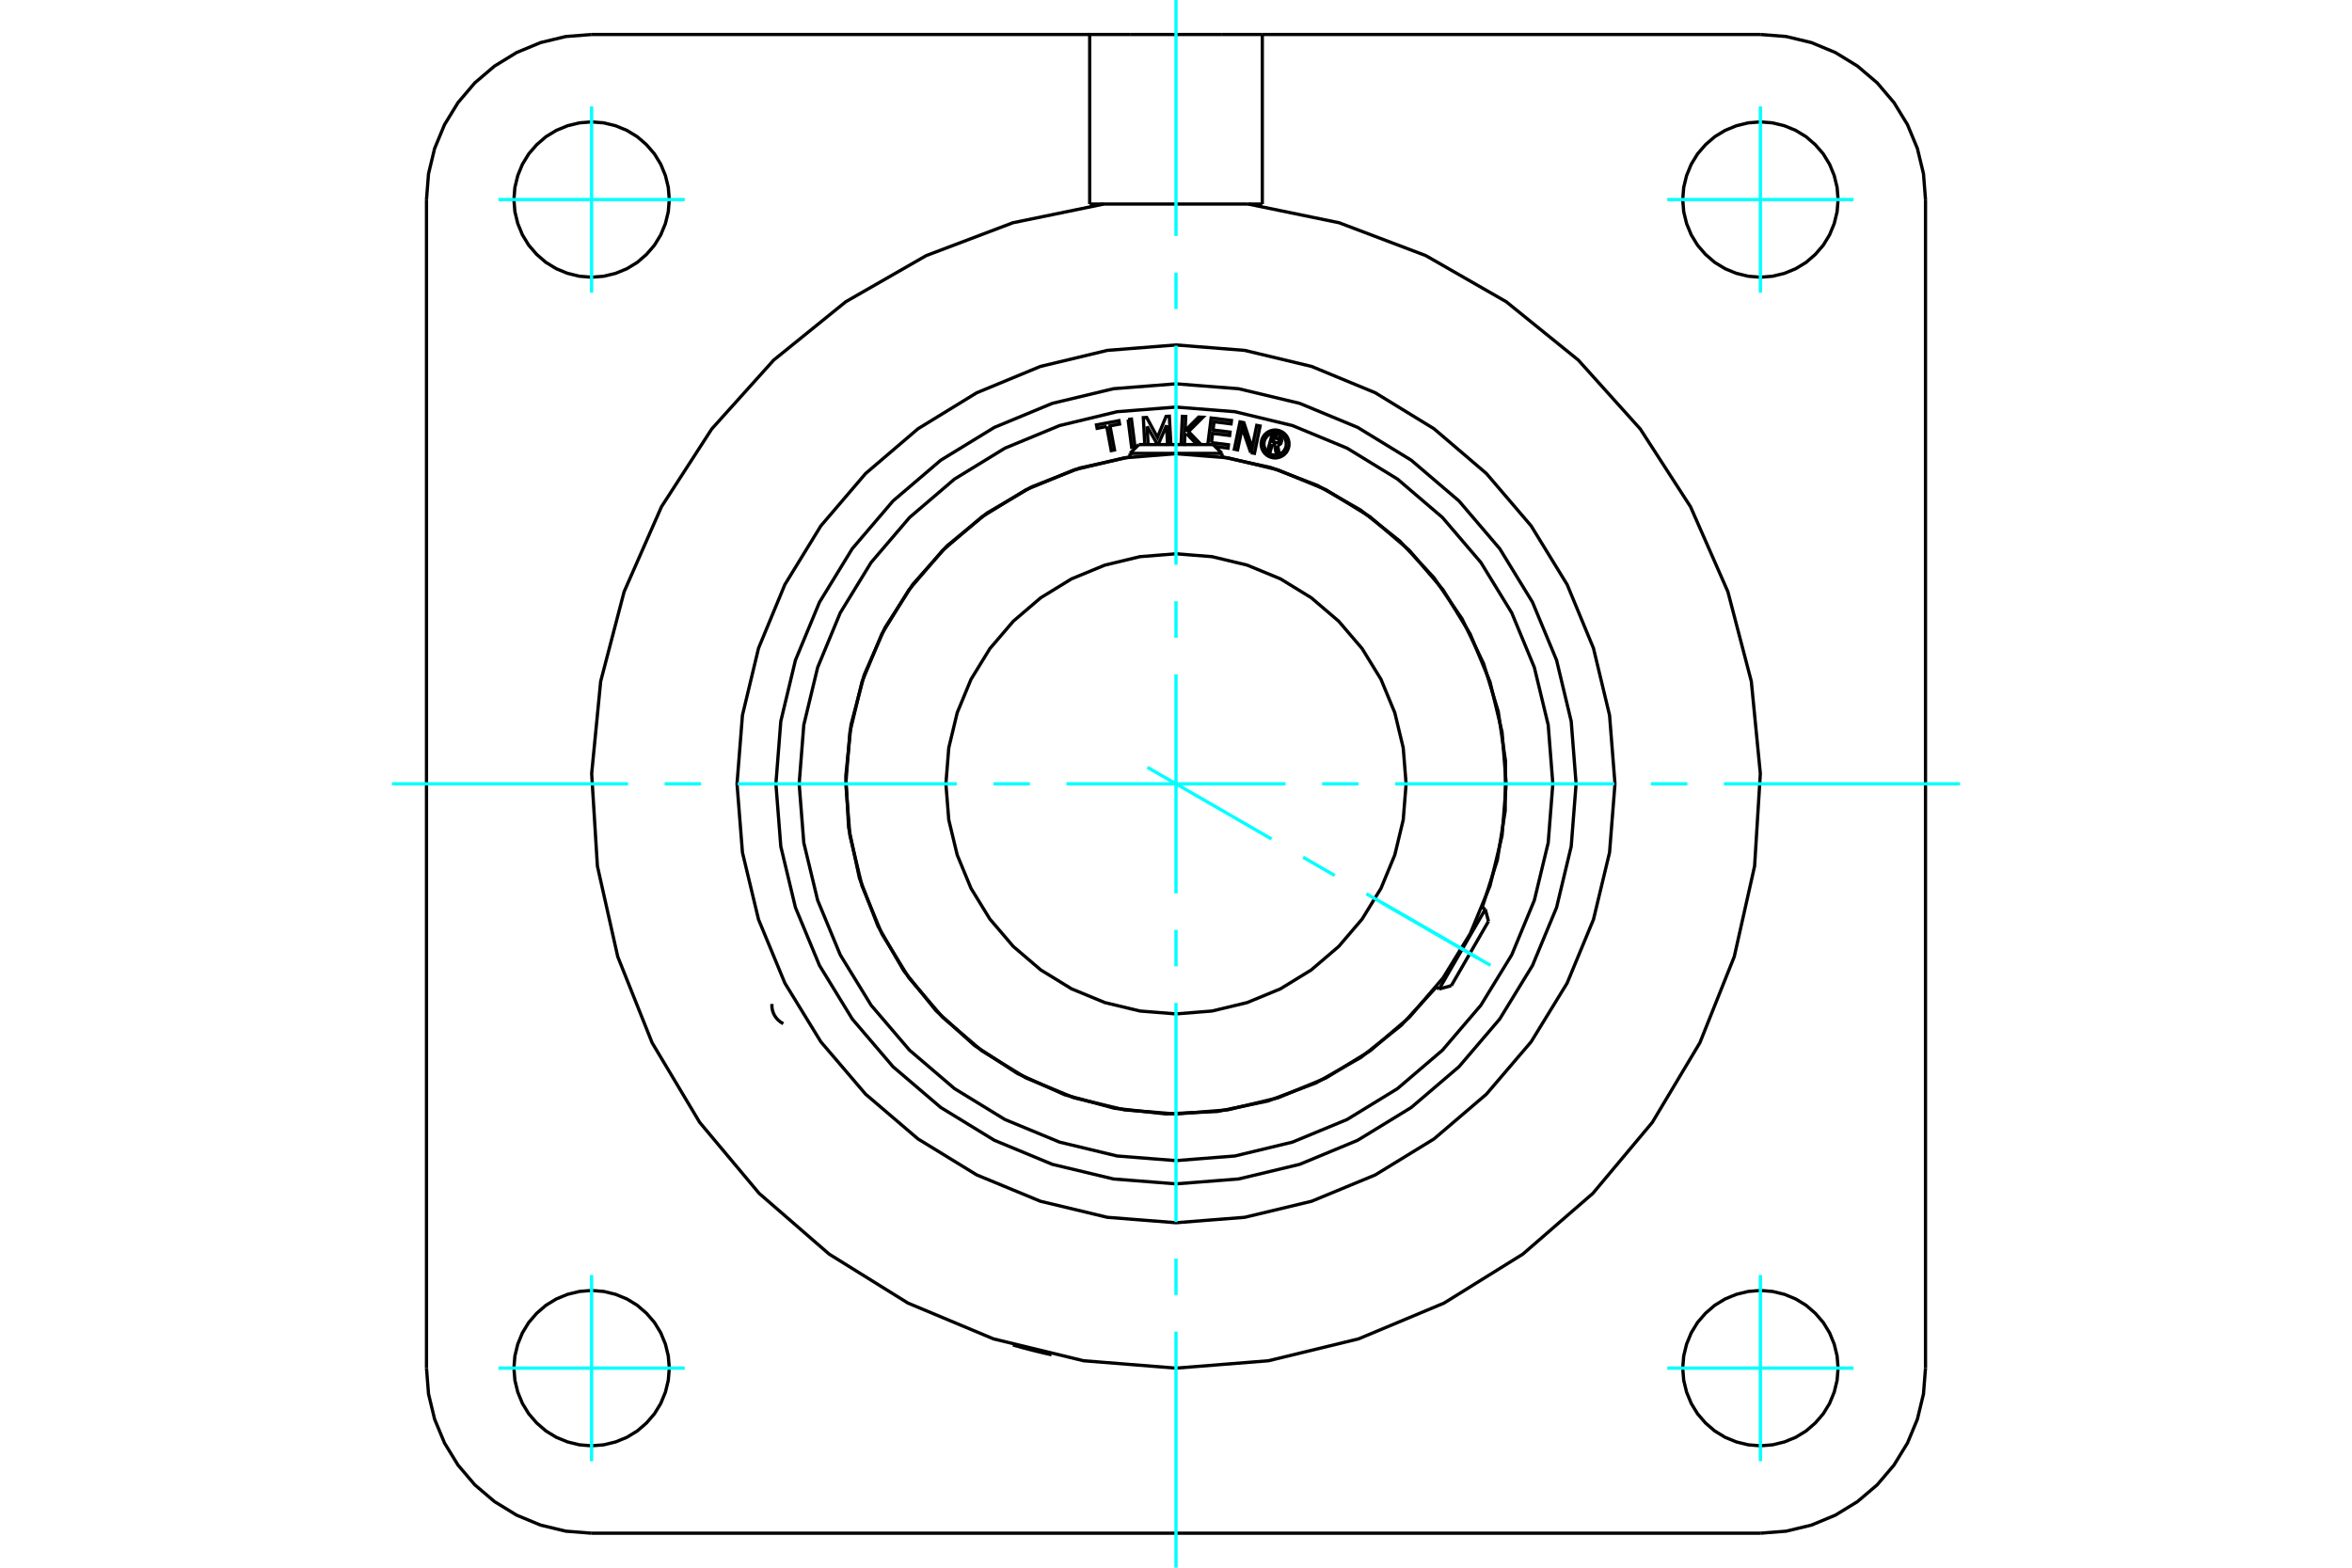 <?xml version="1.0" standalone="no"?>
<!DOCTYPE svg PUBLIC "-//W3C//DTD SVG 1.1//EN"
	"http://www.w3.org/Graphics/SVG/1.1/DTD/svg11.dtd">
<svg xmlns="http://www.w3.org/2000/svg" height="100%" width="100%" viewBox="0 0 36000 24000">
	<rect x="-1800" y="-1200" width="39600" height="26400" style="fill:#FFF"/>
	<g style="fill:none; fill-rule:evenodd" transform="matrix(1 0 0 1 0 0)">
		<g style="fill:none; stroke:#000; stroke-width:50; shape-rendering:geometricPrecision">
			<polyline points="16094,20740 16093,20739 16089,20739 16083,20737 16075,20735 16064,20733 16051,20730 16037,20727 16020,20723 16002,20719 15983,20715 15961,20710 15938,20704 15914,20698 15888,20692 15862,20686 15836,20679 15810,20673 15785,20666 15759,20660 15733,20653 15707,20646 15682,20639 15657,20633 15635,20627 15613,20621 15594,20615 15576,20610 15560,20606 15545,20602 15533,20598 15522,20595 15514,20593 15508,20591 15505,20590 15504,20590"/>
			<polyline points="16679,3124 16679,528 17296,528"/>
			<line x1="19321" y1="528" x2="19321" y2="3124"/>
			<line x1="18704" y1="528" x2="19321" y2="528"/>
			<line x1="17296" y1="528" x2="18704" y2="528"/>
			<line x1="19321" y1="528" x2="26945" y2="528"/>
			<line x1="9055" y1="528" x2="16679" y2="528"/>
			<line x1="16894" y1="3124" x2="16679" y2="3124"/>
			<polyline points="9055,528 8660,559 8274,652 7908,804 7570,1011 7268,1268 7011,1570 6804,1908 6652,2274 6559,2660 6528,3055"/>
			<line x1="6528" y1="20945" x2="6528" y2="3055"/>
			<polyline points="6528,20945 6559,21340 6652,21726 6804,22092 7011,22430 7268,22732 7570,22989 7908,23196 8274,23348 8660,23441 9055,23472"/>
			<line x1="26945" y1="23472" x2="9055" y2="23472"/>
			<polyline points="26945,23472 27340,23441 27726,23348 28092,23196 28430,22989 28732,22732 28989,22430 29196,22092 29348,21726 29441,21340 29472,20945"/>
			<line x1="29472" y1="3055" x2="29472" y2="20945"/>
			<polyline points="29472,3055 29441,2660 29348,2274 29196,1908 28989,1570 28732,1268 28430,1011 28092,804 27726,652 27340,559 26945,528"/>
			<line x1="19321" y1="3124" x2="19106" y2="3124"/>
			<polyline points="28134,3055 28119,2869 28075,2688 28004,2515 27907,2356 27785,2215 27644,2093 27485,1996 27312,1925 27131,1881 26945,1866 26759,1881 26578,1925 26405,1996 26246,2093 26105,2215 25983,2356 25886,2515 25815,2688 25771,2869 25756,3055 25771,3241 25815,3422 25886,3595 25983,3754 26105,3895 26246,4017 26405,4114 26578,4185 26759,4229 26945,4244 27131,4229 27312,4185 27485,4114 27644,4017 27785,3895 27907,3754 28004,3595 28075,3422 28119,3241 28134,3055"/>
			<polyline points="28134,20945 28119,20759 28075,20578 28004,20405 27907,20246 27785,20105 27644,19983 27485,19886 27312,19815 27131,19771 26945,19756 26759,19771 26578,19815 26405,19886 26246,19983 26105,20105 25983,20246 25886,20405 25815,20578 25771,20759 25756,20945 25771,21131 25815,21312 25886,21485 25983,21644 26105,21785 26246,21907 26405,22004 26578,22075 26759,22119 26945,22134 27131,22119 27312,22075 27485,22004 27644,21907 27785,21785 27907,21644 28004,21485 28075,21312 28119,21131 28134,20945"/>
			<polyline points="10244,20945 10229,20759 10185,20578 10114,20405 10017,20246 9895,20105 9754,19983 9595,19886 9422,19815 9241,19771 9055,19756 8869,19771 8688,19815 8515,19886 8356,19983 8215,20105 8093,20246 7996,20405 7925,20578 7881,20759 7866,20945 7881,21131 7925,21312 7996,21485 8093,21644 8215,21785 8356,21907 8515,22004 8688,22075 8869,22119 9055,22134 9241,22119 9422,22075 9595,22004 9754,21907 9895,21785 10017,21644 10114,21485 10185,21312 10229,21131 10244,20945"/>
			<polyline points="10244,3055 10229,2869 10185,2688 10114,2515 10017,2356 9895,2215 9754,2093 9595,1996 9422,1925 9241,1881 9055,1866 8869,1881 8688,1925 8515,1996 8356,2093 8215,2215 8093,2356 7996,2515 7925,2688 7881,2869 7866,3055 7881,3241 7925,3422 7996,3595 8093,3754 8215,3895 8356,4017 8515,4114 8688,4185 8869,4229 9055,4244 9241,4229 9422,4185 9595,4114 9754,4017 9895,3895 10017,3754 10114,3595 10185,3422 10229,3241 10244,3055"/>
			<polyline points="19106,3124 16894,3124 15504,3410 14177,3913 12946,4619 11843,5512 10894,6567 10124,7759 9553,9058 9194,10431 9056,11844 9144,13260 9455,14645 9981,15963 10709,17182 11620,18270 12692,19200 13897,19949 15206,20497 16585,20832 18000,20945 19415,20832 20794,20497 22103,19949 23308,19200 24380,18270 25291,17182 26019,15963 26545,14645 26856,13260 26944,11844 26806,10431 26447,9058 25876,7759 25106,6567 24157,5512 23054,4619 21823,3913 20496,3410 19106,3124"/>
			<polyline points="24719,12000 24636,10949 24390,9924 23987,8950 23436,8051 22751,7249 21949,6564 21050,6013 20076,5610 19051,5364 18000,5281 16949,5364 15924,5610 14950,6013 14051,6564 13249,7249 12564,8051 12013,8950 11610,9924 11364,10949 11281,12000 11364,13051 11610,14076 12013,15050 12564,15949 13249,16751 14051,17436 14950,17987 15924,18390 16949,18636 18000,18719 19051,18636 20076,18390 21050,17987 21949,17436 22751,16751 23436,15949 23987,15050 24390,14076 24636,13051 24719,12000"/>
			<polyline points="23054,12000 22991,11209 22806,10438 22503,9706 22088,9030 21573,8427 20970,7912 20294,7497 19562,7194 18791,7009 18000,6946 17209,7009 16438,7194 15706,7497 15030,7912 14427,8427 13912,9030 13497,9706 13194,10438 13009,11209 12946,12000 13009,12791 13194,13562 13497,14294 13912,14970 14427,15573 15030,16088 15706,16503 16438,16806 17209,16991 18000,17054 18791,16991 19562,16806 20294,16503 20970,16088 21573,15573 22088,14970 22503,14294 22806,13562 22991,12791 23054,12000"/>
			<polyline points="21522,12000 21478,11449 21349,10912 21138,10401 20849,9930 20490,9510 20070,9151 19599,8862 19088,8651 18551,8522 18000,8478 17449,8522 16912,8651 16401,8862 15930,9151 15510,9510 15151,9930 14862,10401 14651,10912 14522,11449 14478,12000 14522,12551 14651,13088 14862,13599 15151,14070 15510,14490 15930,14849 16401,15138 16912,15349 17449,15478 18000,15522 18551,15478 19088,15349 19599,15138 20070,14849 20490,14490 20849,14070 21138,13599 21349,13088 21478,12551 21522,12000"/>
			<line x1="22029" y1="15140" x2="22734" y2="13920"/>
			<line x1="22783" y1="14104" x2="22214" y2="15090"/>
			<line x1="18704" y1="6941" x2="17296" y2="6941"/>
			<line x1="17431" y1="6806" x2="18569" y2="6806"/>
			<polyline points="24124,12000 24049,11042 23825,10107 23457,9220 22955,8400 22331,7669 21600,7045 20780,6543 19893,6175 18958,5951 18000,5876 17042,5951 16107,6175 15220,6543 14400,7045 13669,7669 13045,8400 12543,9220 12175,10107 11951,11042 11876,12000 11951,12958 12175,13893 12543,14780 13045,15600 13669,16331 14400,16955 15220,17457 16107,17825 17042,18049 18000,18124 18958,18049 19893,17825 20780,17457 21600,16955 22331,16331 22955,15600 23457,14780 23825,13893 24049,12958 24124,12000"/>
			<polyline points="19474,6800 19445,6904 19405,6892 19472,6652 19562,6677"/>
			<polyline points="19615,6765 19618,6754 19618,6742 19616,6731 19613,6720 19608,6710 19601,6700 19593,6692 19583,6685 19573,6680 19562,6677"/>
			<polyline points="19615,6765 19577,6754 19578,6750 19578,6745 19577,6740 19576,6735 19574,6731 19571,6727 19567,6723 19563,6720 19559,6718 19554,6716 19501,6701 19484,6761 19538,6777 19543,6778 19548,6778 19553,6777 19557,6776 19562,6774 19566,6771 19569,6768 19573,6764 19575,6760 19577,6756 19615,6766"/>
			<polyline points="19555,6817 19567,6815 19578,6811 19588,6804 19597,6797 19605,6788 19611,6777 19615,6766"/>
			<polyline points="19555,6817 19581,6946 19532,6933 19508,6810 19474,6800"/>
			<polyline points="18543,6777 18803,6809 18797,6861 18601,6837"/>
			<polyline points="18487,6806 18538,6399 18849,6437 18843,6489 18582,6457 18567,6583 18827,6615 18821,6667 18560,6635 18543,6777"/>
			<line x1="17558" y1="6528" x2="17573" y2="6806"/>
			<polyline points="17522,6806 17500,6394 17551,6391 17716,6696 17848,6375 17898,6372 17921,6799 17871,6802 17855,6512 17727,6806"/>
			<line x1="17717" y1="6806" x2="17558" y2="6528"/>
			<polyline points="16940,6529 16793,6557 16783,6505 17127,6440 17136,6492 16990,6520 17059,6888 17009,6898 16940,6529"/>
			<polyline points="17267,6423 17318,6416 17372,6840 17321,6847 17267,6423"/>
			<polyline points="18161,6638 18136,6663 18129,6803 18078,6800 18097,6374 18149,6376 18139,6593 18347,6385 18411,6388 18192,6607 18383,6806"/>
			<line x1="18322" y1="6806" x2="18161" y2="6638"/>
			<polyline points="19144,6929 19013,6550 18943,6887 18893,6877 18980,6459 19039,6471 19165,6858 19236,6512 19287,6522 19201,6940 19144,6929"/>
			<polyline points="19731,6797 19728,6764 19720,6731 19707,6700 19690,6671 19668,6646 19643,6624 19614,6607 19583,6594 19551,6586 19517,6583 19484,6586 19451,6594 19420,6607 19392,6624 19366,6646 19344,6671 19327,6700 19314,6731 19306,6764 19303,6797 19306,6830 19314,6863 19327,6894 19344,6923 19366,6948 19392,6970 19420,6987 19451,7000 19484,7008 19517,7011 19551,7008 19583,7000 19614,6987 19643,6970 19668,6948 19690,6923 19707,6894 19720,6863 19728,6830 19731,6797"/>
			<polyline points="19688,6797 19686,6770 19680,6744 19669,6719 19655,6697 19638,6676 19618,6659 19595,6645 19570,6634 19544,6628 19517,6626 19490,6628 19464,6634 19439,6645 19417,6659 19396,6676 19379,6697 19365,6719 19355,6744 19348,6770 19346,6797 19348,6824 19355,6850 19365,6875 19379,6897 19396,6918 19417,6935 19439,6949 19464,6960 19490,6966 19517,6968 19544,6966 19570,6960 19595,6949 19618,6935 19638,6918 19655,6897 19669,6875 19680,6850 19686,6824 19688,6797"/>
			<polyline points="22687,13893 22919,13165 23039,12411 23043,11647 22932,10891 22709,10161 22378,9472 21947,8842 21426,8283 20827,7809 20164,7431 19450,7157 18704,6994"/>
			<polyline points="17296,6994 16525,7165 15790,7454 15109,7853 14498,8354 13973,8944 13546,9608 13228,10331 13026,11095 12946,11880 12989,12669 13154,13441 13438,14178 13833,14862 14329,15476 14915,16005 15577,16437 16297,16760 17059,16967 17844,17053 18633,17016 19406,16856 20146,16577 20832,16187 21450,15695 21983,15113"/>
			<polyline points="23768,12000 23697,11098 23485,10218 23139,9382 22666,8610 22078,7922 21390,7334 20618,6861 19782,6515 18902,6303 18000,6232 17098,6303 16218,6515 15382,6861 14610,7334 13922,7922 13334,8610 12861,9382 12515,10218 12303,11098 12232,12000 12303,12902 12515,13782 12861,14618 13334,15390 13922,16078 14610,16666 15382,17139 16218,17485 17098,17697 18000,17768 18902,17697 19782,17485 20618,17139 21390,16666 22078,16078 22666,15390 23139,14618 23485,13782 23697,12902 23768,12000"/>
			<line x1="22783" y1="14104" x2="22734" y2="13920"/>
			<line x1="22029" y1="15140" x2="22214" y2="15090"/>
			<line x1="22734" y1="13920" x2="22686" y2="13892"/>
			<line x1="21982" y1="15112" x2="22029" y2="15140"/>
			<line x1="17431" y1="6806" x2="17296" y2="6941"/>
			<line x1="18704" y1="6941" x2="18569" y2="6806"/>
			<line x1="17296" y1="6941" x2="17296" y2="6996"/>
			<line x1="18704" y1="6996" x2="18704" y2="6941"/>
			<polyline points="11815,15370 11815,15416 11822,15461 11836,15506 11856,15547 11882,15585 11913,15619 11949,15648 11989,15672"/>
		</g>
		<g style="fill:none; stroke:#0FF; stroke-width:50; shape-rendering:geometricPrecision">
			<line x1="18000" y1="24000" x2="18000" y2="20386"/>
			<line x1="18000" y1="19827" x2="18000" y2="19268"/>
			<line x1="18000" y1="18709" x2="18000" y2="15354"/>
			<line x1="18000" y1="14795" x2="18000" y2="14236"/>
			<line x1="18000" y1="13677" x2="18000" y2="10323"/>
			<line x1="18000" y1="9764" x2="18000" y2="9205"/>
			<line x1="18000" y1="8646" x2="18000" y2="5291"/>
			<line x1="18000" y1="4732" x2="18000" y2="4173"/>
			<line x1="18000" y1="3614" x2="18000" y2="0"/>
			<line x1="6000" y1="12000" x2="9614" y2="12000"/>
			<line x1="10173" y1="12000" x2="10732" y2="12000"/>
			<line x1="11291" y1="12000" x2="14646" y2="12000"/>
			<line x1="15205" y1="12000" x2="15764" y2="12000"/>
			<line x1="16323" y1="12000" x2="19677" y2="12000"/>
			<line x1="20236" y1="12000" x2="20795" y2="12000"/>
			<line x1="21354" y1="12000" x2="24709" y2="12000"/>
			<line x1="25268" y1="12000" x2="25827" y2="12000"/>
			<line x1="26386" y1="12000" x2="30000" y2="12000"/>
			<line x1="9055" y1="4481" x2="9055" y2="1629"/>
			<line x1="7629" y1="3055" x2="10481" y2="3055"/>
			<line x1="7629" y1="20945" x2="10481" y2="20945"/>
			<line x1="9055" y1="22371" x2="9055" y2="19519"/>
			<line x1="26945" y1="22371" x2="26945" y2="19519"/>
			<line x1="25519" y1="20945" x2="28371" y2="20945"/>
			<line x1="25519" y1="3055" x2="28371" y2="3055"/>
			<line x1="26945" y1="4481" x2="26945" y2="1629"/>
			<line x1="17562" y1="11747" x2="19462" y2="12844"/>
			<line x1="19946" y1="13124" x2="20430" y2="13403"/>
			<line x1="20914" y1="13683" x2="22814" y2="14779"/>
			<line x1="21157" y1="13822" x2="22620" y2="14668"/>
		</g>
	</g>
</svg>
